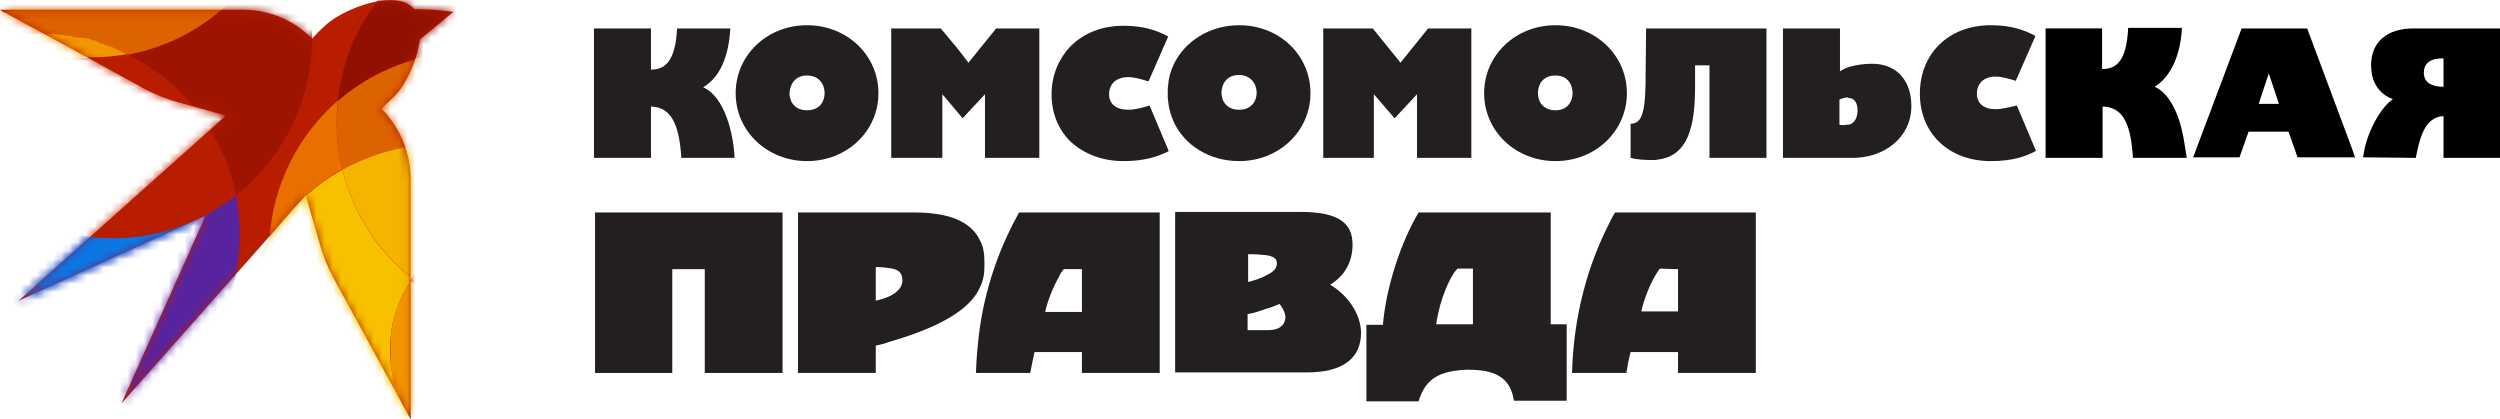 <svg width="304" height="51" viewBox="0 0 304 51" fill="none" xmlns="http://www.w3.org/2000/svg">
<g clip-path="url(#clip0_7447_1099)">
<path fill-rule="evenodd" clip-rule="evenodd" d="M189.15 19.59C194.008 19.59 197.83 15.947 197.83 11.329C197.83 6.71 194.008 3.067 189.15 3.067C184.291 3.067 180.47 6.71 180.47 11.329C180.47 15.947 184.291 19.59 189.15 19.59ZM189.15 9.182C190.64 9.182 191.223 10.288 191.223 11.329C191.223 12.304 190.64 13.41 189.15 13.41C187.66 13.41 187.012 12.369 187.012 11.329C187.012 10.288 187.595 9.182 189.15 9.182Z" fill="#231F20"/>
<path fill-rule="evenodd" clip-rule="evenodd" d="M150.672 3.067C147.045 3.067 144 5.084 142.704 7.881C142.381 8.596 142.121 9.377 142.057 10.288C141.992 10.613 141.992 11.003 141.992 11.329C141.992 11.654 141.992 12.044 142.057 12.369C142.121 13.215 142.381 13.996 142.704 14.776C144 17.639 147.045 19.59 150.672 19.59C155.53 19.59 159.352 15.947 159.352 11.329C159.352 6.71 155.595 3.067 150.672 3.067ZM150.672 13.345C149.182 13.345 148.534 12.304 148.534 11.264C148.534 10.288 149.117 9.117 150.672 9.117C152.097 9.117 152.81 10.223 152.81 11.264C152.81 12.304 152.162 13.345 150.672 13.345Z" fill="#231F20"/>
<path fill-rule="evenodd" clip-rule="evenodd" d="M136.615 19.59C139.142 19.59 140.696 19.07 142.057 18.419C142.057 18.354 142.057 18.354 142.121 18.354L142.057 18.224L139.789 12.825C139.012 13.085 137.976 13.345 137.198 13.345C135.709 13.345 134.866 12.63 134.866 11.459C134.866 10.288 135.644 9.377 137.198 9.377C137.911 9.377 138.818 9.637 139.66 9.897L142.057 4.433C140.696 3.718 139.142 3.132 136.615 3.132C133.96 3.132 131.757 4.043 130.138 5.669C128.777 7.1 127.87 9.117 127.87 11.459C127.87 13.8 128.713 15.752 130.138 17.183C131.757 18.679 133.96 19.59 136.615 19.59Z" fill="#231F20"/>
<path fill-rule="evenodd" clip-rule="evenodd" d="M114.591 11.459L116.405 13.605L117.053 14.386L119.773 11.459V19.2H126.381V3.458H121.134L117.765 7.621L116.405 5.864L114.397 3.458H108.372V19.2H114.591V11.459Z" fill="#231F20"/>
<path fill-rule="evenodd" clip-rule="evenodd" d="M225.296 19.2C229.117 19.2 232.421 16.728 232.421 12.89C232.421 9.898 230.737 7.751 227.628 7.751C226.721 7.751 225.749 7.881 224.842 8.141C224.389 8.271 224.065 8.466 223.741 8.662V3.458H216.81V19.2H225.296ZM223.676 15.167V12.109C223.87 11.979 224.453 11.849 224.648 11.849C224.713 11.849 224.713 11.849 224.777 11.914C225.49 11.914 225.879 12.5 225.879 13.41C225.879 14.321 225.49 15.037 224.777 15.167C224.713 15.167 224.583 15.167 224.518 15.167C224.324 15.232 223.935 15.232 223.676 15.167Z" fill="#231F20"/>
<path fill-rule="evenodd" clip-rule="evenodd" d="M188.567 25.835H172.502C170.3 29.543 168.551 34.942 168.162 39.496H166.154V48.798H172.502C173.215 46.391 174.64 45.415 176.907 45.09C177.36 45.025 177.943 44.96 178.526 44.96C181.7 44.96 183.644 45.806 184.097 48.733H190.51V39.431H188.567V25.835ZM179.109 39.431H174.64C174.899 37.544 175.676 34.877 176.842 33.121C176.972 32.991 177.036 32.861 177.231 32.665H179.109V39.431Z" fill="#231F20"/>
<path fill-rule="evenodd" clip-rule="evenodd" d="M201.652 19.395C205.215 18.94 206.121 15.492 206.121 10.548V7.946H207.87V19.2H214.802V3.458H200.162L200.097 10.353C200.032 14.126 199.449 15.037 198.283 15.037V19.2C198.996 19.395 199.903 19.46 200.874 19.46C201.069 19.46 201.393 19.46 201.652 19.395Z" fill="#231F20"/>
<path fill-rule="evenodd" clip-rule="evenodd" d="M167.061 11.459L169.587 14.386L172.308 11.459V19.2H178.915V3.458H173.668L173.344 3.848L170.3 7.621L166.931 3.458H160.907V19.2H167.061V11.459Z" fill="#231F20"/>
<path fill-rule="evenodd" clip-rule="evenodd" d="M161.749 34.617C163.692 33.446 164.47 31.625 164.47 29.738C164.47 27.266 162.98 25.77 158.186 25.77H142.899V45.285H158.899C163.109 45.285 165.506 43.724 165.506 40.407C165.441 38.065 163.822 35.853 161.749 34.617ZM151.773 30.909C152.745 30.909 153.457 30.974 154.04 31.039C154.818 31.169 155.271 31.43 155.271 32.015C155.271 32.6 154.883 33.056 154.04 33.446C153.522 33.771 152.745 34.032 151.773 34.292V30.909ZM154.235 40.146H151.708V38.195C152.486 38.065 153.263 37.804 153.976 37.544C154.559 37.414 155.077 37.154 155.595 36.959C155.919 37.349 156.308 38.065 156.308 38.52C156.308 39.431 155.66 40.146 154.235 40.146Z" fill="#231F20"/>
<path fill-rule="evenodd" clip-rule="evenodd" d="M119.709 31.885C119.709 30.844 119.579 29.998 119.19 29.283C118.024 26.746 115.045 25.835 111.093 25.835H97.036V45.35H106.494V42.033C107.077 41.903 107.595 41.773 108.113 41.577C115.563 39.431 118.283 37.024 119.19 34.877C119.709 33.836 119.709 32.861 119.709 31.885ZM108.113 36.048C107.66 36.243 107.077 36.438 106.494 36.568V32.47C107.142 32.47 107.66 32.535 108.113 32.6C109.344 32.73 109.733 33.251 109.733 34.096C109.733 34.747 109.344 35.462 108.113 36.048Z" fill="#231F20"/>
<path fill-rule="evenodd" clip-rule="evenodd" d="M242.656 13.28C241.231 13.28 240.389 12.565 240.389 11.394C240.389 10.223 241.166 9.312 242.656 9.312C243.368 9.312 244.34 9.572 245.117 9.832L247.514 4.368C246.154 3.653 244.599 3.067 242.073 3.067C236.955 3.067 233.457 6.515 233.457 11.394C233.457 16.207 236.955 19.59 242.073 19.59C244.664 19.59 246.219 19.07 247.579 18.354L245.247 12.825C244.47 13.02 243.368 13.28 242.656 13.28Z" fill="#231F20"/>
<path fill-rule="evenodd" clip-rule="evenodd" d="M196.405 25.835C196.081 26.29 195.822 26.876 195.563 27.396C193.166 32.145 191.352 38.195 191.158 45.35H197.765C197.895 44.635 198.024 43.724 198.283 42.813H204.049V45.35H213.506V25.835H196.405ZM204.049 32.73V37.869H199.579C199.903 36.373 200.745 34.161 201.781 32.73C201.781 32.73 201.781 32.73 201.846 32.665L204.049 32.73Z" fill="#231F20"/>
<path fill-rule="evenodd" clip-rule="evenodd" d="M123.919 25.835C121.846 29.543 120.032 34.096 119.19 39.561C118.931 41.382 118.737 43.334 118.672 45.35H125.279C125.409 44.635 125.603 43.724 125.798 42.813H131.563V45.35H141.02V25.835H123.919ZM131.563 37.934H127.093C127.352 36.699 128 35.007 128.777 33.641C128.907 33.316 129.101 33.056 129.296 32.795C129.296 32.795 129.36 32.795 129.36 32.73H131.563V37.934Z" fill="#231F20"/>
<path fill-rule="evenodd" clip-rule="evenodd" d="M72.356 25.835V45.35H81.749V32.73H85.7V45.35H95.158V25.835H72.356Z" fill="#231F20"/>
<path fill-rule="evenodd" clip-rule="evenodd" d="M98.138 19.59C102.996 19.59 106.818 15.947 106.818 11.329C106.818 6.71 102.996 3.067 98.138 3.067C93.279 3.067 89.457 6.71 89.457 11.329C89.457 15.947 93.279 19.59 98.138 19.59ZM98.138 9.182C99.627 9.182 100.275 10.288 100.275 11.329C100.275 12.304 99.692 13.41 98.138 13.41C96.648 13.41 96 12.369 96 11.329C96.065 10.288 96.648 9.182 98.138 9.182Z" fill="#231F20"/>
<path fill-rule="evenodd" clip-rule="evenodd" d="M79.158 12.955C81.619 13.02 82.591 15.102 82.85 19.2H89.328C89.198 16.338 88.162 11.784 85.506 10.613C87.579 9.377 88.615 6.84 88.81 3.458H82.332C82.138 7.491 80.842 8.466 79.158 8.466V3.458H72.227V19.2H79.158V12.955Z" fill="#231F20"/>
<path d="M265.652 17.573C265.263 14.841 264.227 11.589 262.024 10.548C263.968 9.312 265.134 6.775 265.328 3.392H258.785C258.591 7.426 257.36 8.401 255.611 8.401V3.457H248.745V19.2H255.676V12.955C258.202 13.02 259.109 15.101 259.368 19.2H265.911L265.652 17.573Z" fill="black"/>
<path d="M293.765 19.2C294.154 17.118 294.672 15.167 295.968 14.451C296.291 14.256 296.68 14.126 297.134 14.126V19.2H304.065V3.458H293.506C290.267 3.458 288.324 5.084 288.324 7.946C288.324 10.223 289.555 11.589 290.98 12.044C289.684 12.955 288.194 15.297 287.547 18.029C287.482 18.289 287.352 19.135 287.352 19.135H287.935L293.765 19.2ZM297.134 7.1V10.548C296.68 10.548 294.737 10.548 294.737 8.857C294.737 7.035 296.68 7.1 297.134 7.1Z" fill="black"/>
<path d="M280.551 3.458H272.583L267.271 17.574L266.688 19.135H272.324L273.425 16.012H278.283L279.385 19.135H286.381L285.992 18.029L280.551 3.458ZM274.656 12.63L275.887 8.922L277.117 12.63H274.656Z" fill="black"/>
<path fill-rule="evenodd" clip-rule="evenodd" d="M7.255 5.149L1.49 2.026L1.296 1.896L1.101 1.831L0.842 1.636L0.648 1.571L0.583 1.506H0.518H0.453L0 1.181C0 1.181 20.016 1.181 29.538 1.181C32.713 1.181 35.692 2.417 37.959 4.693C38.413 4.173 38.931 3.653 39.449 3.197C40.874 1.766 44.632 0.01 47.482 0.01C48.583 0.01 49.555 0.27 50.202 0.92C50.267 0.986 50.332 1.051 50.397 1.116C52.016 1.116 53.765 1.246 55.126 1.441L51.044 4.824C50.721 7.491 49.231 10.483 47.935 11.719C47.417 12.239 46.899 12.695 46.381 13.215C48.648 15.492 49.943 18.614 49.943 21.867C49.943 31.429 49.943 51.01 49.943 51.01C49.943 51.01 43.53 39.236 40.745 34.162C39.903 32.665 39.255 31.039 38.802 29.348C38.089 26.941 37.182 23.753 37.182 23.753L14.769 49.058L25.004 26.225L2.267 36.568L27.466 14.061C27.466 14.061 24.291 13.15 21.895 12.5C20.21 12.044 18.591 11.394 17.101 10.548C13.603 8.597 7.255 5.149 7.255 5.149Z" fill="#B91D00"/>
<mask id="mask0_7447_1099" style="mask-type:luminance" maskUnits="userSpaceOnUse" x="0" y="0" width="56" height="52">
<path d="M7.255 5.149L1.49 2.026L1.296 1.896L1.101 1.831L0.842 1.636L0.648 1.571L0.583 1.506H0.518H0.453L0 1.181C0 1.181 20.016 1.181 29.538 1.181C32.713 1.181 35.692 2.417 37.959 4.693C38.413 4.173 38.931 3.653 39.449 3.197C40.874 1.766 44.632 0.01 47.482 0.01C48.583 0.01 49.555 0.27 50.202 0.92C50.267 0.986 50.332 1.051 50.397 1.116C52.016 1.116 53.765 1.246 55.126 1.441L51.044 4.824C50.721 7.491 49.231 10.483 47.935 11.719C47.417 12.239 46.899 12.695 46.381 13.215C48.648 15.492 49.943 18.614 49.943 21.867C49.943 31.429 49.943 51.01 49.943 51.01C49.943 51.01 43.53 39.236 40.745 34.162C39.903 32.665 39.255 31.039 38.802 29.348C38.089 26.941 37.182 23.753 37.182 23.753L14.769 49.058L25.004 26.225L2.267 36.568L27.466 14.061C27.466 14.061 24.291 13.15 21.895 12.5C20.21 12.044 18.591 11.394 17.101 10.548C13.603 8.597 7.255 5.149 7.255 5.149Z" fill="white"/>
</mask>
<g mask="url(#mask0_7447_1099)">
<path fill-rule="evenodd" clip-rule="evenodd" d="M41.069 12.239C42.364 0.01 52.664 -9.488 65.166 -9.488C78.51 -9.488 89.393 1.441 89.393 14.841C89.393 17.248 89.069 19.525 88.421 21.737C85.636 19.07 81.879 17.443 77.733 17.443C77.603 17.443 77.409 17.443 77.279 17.443C72.939 10.743 65.425 6.32 56.939 6.32C50.85 6.32 45.344 8.596 41.069 12.239Z" fill="#921000"/>
</g>
<mask id="mask1_7447_1099" style="mask-type:luminance" maskUnits="userSpaceOnUse" x="0" y="0" width="56" height="52">
<path d="M7.255 5.149L1.49 2.026L1.296 1.896L1.101 1.831L0.842 1.636L0.648 1.571L0.583 1.506H0.518H0.453L0 1.181C0 1.181 20.016 1.181 29.538 1.181C32.713 1.181 35.692 2.417 37.959 4.693C38.413 4.173 38.931 3.653 39.449 3.197C40.874 1.766 44.632 0.01 47.482 0.01C48.583 0.01 49.555 0.27 50.202 0.92C50.267 0.986 50.332 1.051 50.397 1.116C52.016 1.116 53.765 1.246 55.126 1.441L51.044 4.824C50.721 7.491 49.231 10.483 47.935 11.719C47.417 12.239 46.899 12.695 46.381 13.215C48.648 15.492 49.943 18.614 49.943 21.867C49.943 31.429 49.943 51.01 49.943 51.01C49.943 51.01 43.53 39.236 40.745 34.162C39.903 32.665 39.255 31.039 38.802 29.348C38.089 26.941 37.182 23.753 37.182 23.753L14.769 49.058L25.004 26.225L2.267 36.568L27.466 14.061C27.466 14.061 24.291 13.15 21.895 12.5C20.21 12.044 18.591 11.394 17.101 10.548C13.603 8.597 7.255 5.149 7.255 5.149Z" fill="white"/>
</mask>
<g mask="url(#mask1_7447_1099)">
<path fill-rule="evenodd" clip-rule="evenodd" d="M32.777 29.088C32.713 29.608 32.713 30.128 32.713 30.649C32.713 42.944 41.846 53.157 53.7 54.783C56.162 56.539 59.077 57.515 62.316 57.515C68.47 57.515 73.781 53.742 76.049 48.408C76.243 48.408 76.502 48.473 76.696 48.473C73.846 58.751 64.454 66.232 53.377 66.232C39.968 66.232 29.15 55.303 29.15 41.903C29.15 37.219 30.445 32.796 32.777 29.088Z" fill="#DD7700"/>
</g>
<mask id="mask2_7447_1099" style="mask-type:luminance" maskUnits="userSpaceOnUse" x="0" y="0" width="56" height="52">
<path d="M7.255 5.149L1.49 2.026L1.296 1.896L1.101 1.831L0.842 1.636L0.648 1.571L0.583 1.506H0.518H0.453L0 1.181C0 1.181 20.016 1.181 29.538 1.181C32.713 1.181 35.692 2.417 37.959 4.693C38.413 4.173 38.931 3.653 39.449 3.197C40.874 1.766 44.632 0.01 47.482 0.01C48.583 0.01 49.555 0.27 50.202 0.92C50.267 0.986 50.332 1.051 50.397 1.116C52.016 1.116 53.765 1.246 55.126 1.441L51.044 4.824C50.721 7.491 49.231 10.483 47.935 11.719C47.417 12.239 46.899 12.695 46.381 13.215C48.648 15.492 49.943 18.614 49.943 21.867C49.943 31.429 49.943 51.01 49.943 51.01C49.943 51.01 43.53 39.236 40.745 34.162C39.903 32.665 39.255 31.039 38.802 29.348C38.089 26.941 37.182 23.753 37.182 23.753L14.769 49.058L25.004 26.225L2.267 36.568L27.466 14.061C27.466 14.061 24.291 13.15 21.895 12.5C20.21 12.044 18.591 11.394 17.101 10.548C13.603 8.597 7.255 5.149 7.255 5.149Z" fill="white"/>
</mask>
<g mask="url(#mask2_7447_1099)">
<path fill-rule="evenodd" clip-rule="evenodd" d="M33.879 -8.837C36.47 -4.999 37.959 -0.381 37.959 4.628C37.959 12.37 34.332 19.265 28.696 23.753C27.206 16.207 22.219 9.963 15.547 6.645C24.032 5.084 30.964 -0.901 33.879 -8.837Z" fill="#9F1400"/>
</g>
<mask id="mask3_7447_1099" style="mask-type:luminance" maskUnits="userSpaceOnUse" x="0" y="0" width="56" height="52">
<path d="M7.255 5.149L1.49 2.026L1.296 1.896L1.101 1.831L0.842 1.636L0.648 1.571L0.583 1.506H0.518H0.453L0 1.181C0 1.181 20.016 1.181 29.538 1.181C32.713 1.181 35.692 2.417 37.959 4.693C38.413 4.173 38.931 3.653 39.449 3.197C40.874 1.766 44.632 0.01 47.482 0.01C48.583 0.01 49.555 0.27 50.202 0.92C50.267 0.986 50.332 1.051 50.397 1.116C52.016 1.116 53.765 1.246 55.126 1.441L51.044 4.824C50.721 7.491 49.231 10.483 47.935 11.719C47.417 12.239 46.899 12.695 46.381 13.215C48.648 15.492 49.943 18.614 49.943 21.867C49.943 31.429 49.943 51.01 49.943 51.01C49.943 51.01 43.53 39.236 40.745 34.162C39.903 32.665 39.255 31.039 38.802 29.348C38.089 26.941 37.182 23.753 37.182 23.753L14.769 49.058L25.004 26.225L2.267 36.568L27.466 14.061C27.466 14.061 24.291 13.15 21.895 12.5C20.21 12.044 18.591 11.394 17.101 10.548C13.603 8.597 7.255 5.149 7.255 5.149Z" fill="white"/>
</mask>
<g mask="url(#mask3_7447_1099)">
<path fill-rule="evenodd" clip-rule="evenodd" d="M-9.069 -3.828C-6.672 -0.315 -3.433 2.612 0.453 4.498C-3.433 5.214 -7.061 6.84 -10.105 9.247C-10.429 7.751 -10.559 6.19 -10.559 4.629C-10.559 1.636 -10.04 -1.226 -9.069 -3.828Z" fill="#6B0200"/>
</g>
<mask id="mask4_7447_1099" style="mask-type:luminance" maskUnits="userSpaceOnUse" x="0" y="0" width="56" height="52">
<path d="M7.255 5.149L1.49 2.026L1.296 1.896L1.101 1.831L0.842 1.636L0.648 1.571L0.583 1.506H0.518H0.453L0 1.181C0 1.181 20.016 1.181 29.538 1.181C32.713 1.181 35.692 2.417 37.959 4.693C38.413 4.173 38.931 3.653 39.449 3.197C40.874 1.766 44.632 0.01 47.482 0.01C48.583 0.01 49.555 0.27 50.202 0.92C50.267 0.986 50.332 1.051 50.397 1.116C52.016 1.116 53.765 1.246 55.126 1.441L51.044 4.824C50.721 7.491 49.231 10.483 47.935 11.719C47.417 12.239 46.899 12.695 46.381 13.215C48.648 15.492 49.943 18.614 49.943 21.867C49.943 31.429 49.943 51.01 49.943 51.01C49.943 51.01 43.53 39.236 40.745 34.162C39.903 32.665 39.255 31.039 38.802 29.348C38.089 26.941 37.182 23.753 37.182 23.753L14.769 49.058L25.004 26.225L2.267 36.568L27.466 14.061C27.466 14.061 24.291 13.15 21.895 12.5C20.21 12.044 18.591 11.394 17.101 10.548C13.603 8.597 7.255 5.149 7.255 5.149Z" fill="white"/>
</mask>
<g mask="url(#mask4_7447_1099)">
<path fill-rule="evenodd" clip-rule="evenodd" d="M41.069 12.239C41.004 13.085 40.939 13.931 40.939 14.841C40.939 16.793 41.198 18.744 41.652 20.566C38.024 22.582 34.98 25.51 32.777 29.087C33.166 22.387 36.34 16.402 41.069 12.239Z" fill="#E96F00"/>
</g>
<mask id="mask5_7447_1099" style="mask-type:luminance" maskUnits="userSpaceOnUse" x="0" y="0" width="56" height="52">
<path d="M7.255 5.149L1.49 2.026L1.296 1.896L1.101 1.831L0.842 1.636L0.648 1.571L0.583 1.506H0.518H0.453L0 1.181C0 1.181 20.016 1.181 29.538 1.181C32.713 1.181 35.692 2.417 37.959 4.693C38.413 4.173 38.931 3.653 39.449 3.197C40.874 1.766 44.632 0.01 47.482 0.01C48.583 0.01 49.555 0.27 50.202 0.92C50.267 0.986 50.332 1.051 50.397 1.116C52.016 1.116 53.765 1.246 55.126 1.441L51.044 4.824C50.721 7.491 49.231 10.483 47.935 11.719C47.417 12.239 46.899 12.695 46.381 13.215C48.648 15.492 49.943 18.614 49.943 21.867C49.943 31.429 49.943 51.01 49.943 51.01C49.943 51.01 43.53 39.236 40.745 34.162C39.903 32.665 39.255 31.039 38.802 29.348C38.089 26.941 37.182 23.753 37.182 23.753L14.769 49.058L25.004 26.225L2.267 36.568L27.466 14.061C27.466 14.061 24.291 13.15 21.895 12.5C20.21 12.044 18.591 11.394 17.101 10.548C13.603 8.597 7.255 5.149 7.255 5.149Z" fill="white"/>
</mask>
<g mask="url(#mask5_7447_1099)">
<path fill-rule="evenodd" clip-rule="evenodd" d="M41.652 20.631C41.198 18.809 40.939 16.858 40.939 14.906C40.939 14.061 41.004 13.15 41.069 12.304C45.344 8.597 50.85 6.385 56.939 6.385C65.49 6.385 72.939 10.808 77.279 17.509C73.328 17.639 69.765 19.2 67.109 21.737L66.98 21.867C63.093 19.2 58.364 17.639 53.312 17.639C49.101 17.573 45.085 18.679 41.652 20.631Z" fill="#DD6200"/>
</g>
<mask id="mask6_7447_1099" style="mask-type:luminance" maskUnits="userSpaceOnUse" x="0" y="0" width="56" height="52">
<path d="M7.255 5.149L1.49 2.026L1.296 1.896L1.101 1.831L0.842 1.636L0.648 1.571L0.583 1.506H0.518H0.453L0 1.181C0 1.181 20.016 1.181 29.538 1.181C32.713 1.181 35.692 2.417 37.959 4.693C38.413 4.173 38.931 3.653 39.449 3.197C40.874 1.766 44.632 0.01 47.482 0.01C48.583 0.01 49.555 0.27 50.202 0.92C50.267 0.986 50.332 1.051 50.397 1.116C52.016 1.116 53.765 1.246 55.126 1.441L51.044 4.824C50.721 7.491 49.231 10.483 47.935 11.719C47.417 12.239 46.899 12.695 46.381 13.215C48.648 15.492 49.943 18.614 49.943 21.867C49.943 31.429 49.943 51.01 49.943 51.01C49.943 51.01 43.53 39.236 40.745 34.162C39.903 32.665 39.255 31.039 38.802 29.348C38.089 26.941 37.182 23.753 37.182 23.753L14.769 49.058L25.004 26.225L2.267 36.568L27.466 14.061C27.466 14.061 24.291 13.15 21.895 12.5C20.21 12.044 18.591 11.394 17.101 10.548C13.603 8.597 7.255 5.149 7.255 5.149Z" fill="white"/>
</mask>
<g mask="url(#mask6_7447_1099)">
<path fill-rule="evenodd" clip-rule="evenodd" d="M41.652 20.631C42.947 25.965 45.992 30.649 50.138 33.901C48.389 36.373 47.417 39.3 47.417 42.553C47.417 47.627 49.879 52.05 53.7 54.783C41.846 53.156 32.713 43.008 32.713 30.649C32.713 30.128 32.713 29.608 32.777 29.087C34.915 25.575 38.024 22.647 41.652 20.631Z" fill="#F8C100"/>
</g>
<mask id="mask7_7447_1099" style="mask-type:luminance" maskUnits="userSpaceOnUse" x="0" y="0" width="56" height="52">
<path d="M7.255 5.149L1.49 2.026L1.296 1.896L1.101 1.831L0.842 1.636L0.648 1.571L0.583 1.506H0.518H0.453L0 1.181C0 1.181 20.016 1.181 29.538 1.181C32.713 1.181 35.692 2.417 37.959 4.693C38.413 4.173 38.931 3.653 39.449 3.197C40.874 1.766 44.632 0.01 47.482 0.01C48.583 0.01 49.555 0.27 50.202 0.92C50.267 0.986 50.332 1.051 50.397 1.116C52.016 1.116 53.765 1.246 55.126 1.441L51.044 4.824C50.721 7.491 49.231 10.483 47.935 11.719C47.417 12.239 46.899 12.695 46.381 13.215C48.648 15.492 49.943 18.614 49.943 21.867C49.943 31.429 49.943 51.01 49.943 51.01C49.943 51.01 43.53 39.236 40.745 34.162C39.903 32.665 39.255 31.039 38.802 29.348C38.089 26.941 37.182 23.753 37.182 23.753L14.769 49.058L25.004 26.225L2.267 36.568L27.466 14.061C27.466 14.061 24.291 13.15 21.895 12.5C20.21 12.044 18.591 11.394 17.101 10.548C13.603 8.597 7.255 5.149 7.255 5.149Z" fill="white"/>
</mask>
<g mask="url(#mask7_7447_1099)">
<path fill-rule="evenodd" clip-rule="evenodd" d="M41.652 20.631C45.15 18.679 49.101 17.573 53.377 17.573C58.429 17.573 63.158 19.135 67.044 21.802C66.85 21.997 66.656 22.192 66.462 22.387C66.267 22.582 66.073 22.778 65.943 23.038C65.879 23.168 65.749 23.233 65.684 23.363L65.555 23.558L65.49 23.688C65.425 23.818 65.36 23.883 65.231 24.014V24.079L65.101 24.209L65.036 24.339V24.404C64.972 24.534 64.907 24.599 64.842 24.729V24.794L64.777 24.924L64.713 25.054V25.119C64.648 25.25 64.583 25.315 64.518 25.445V25.51L64.453 25.64L64.389 25.835V25.9C64.324 26.03 64.259 26.16 64.194 26.225V26.29V26.355L64.13 26.485L64 26.681C63.935 26.811 63.87 26.941 63.87 27.071V27.136V27.201C63.806 27.331 63.806 27.461 63.741 27.591C63.611 27.591 63.417 27.591 63.288 27.591H62.834C62.705 27.591 62.575 27.591 62.381 27.591H62.316H62.186H61.992H61.862H61.798H61.733H61.603H61.474H61.409H61.344H61.279H61.02H60.956C60.826 27.591 60.696 27.656 60.567 27.656H60.502L60.243 27.721H60.178H60.113H60.049H59.919H59.789H59.725H59.66L58.947 27.982H58.753H58.688H58.623H58.559L58.235 28.047C58.105 28.112 57.976 28.112 57.846 28.177H57.781H57.717L57.522 28.242H57.458H57.393H57.328L57.198 28.307L57.004 28.567H56.939H56.874H56.81L56.615 28.632H56.551C56.421 28.697 56.291 28.762 56.162 28.827L56.097 28.892L55.903 29.023H55.838H55.773L55.709 29.087L55.579 29.153L55.385 29.283H55.32L55.255 29.348L55.19 29.413L55.061 29.478L54.996 29.543H54.931H54.866L54.607 29.738C54.478 29.803 54.348 29.868 54.283 29.933L54.219 29.998L54.089 30.128L54.024 30.193L53.959 30.258H53.765L53.636 30.323L53.506 30.389L53.441 30.454L53.377 30.519V30.584L53.182 30.714H53.117C52.988 30.779 52.923 30.909 52.794 30.974L52.729 31.039L52.534 31.234L52.47 31.299H52.405L52.34 31.364L52.211 31.494L52.146 31.559L52.081 31.625L52.016 31.69L51.951 31.755L51.822 31.885L51.757 31.95L51.498 32.21C51.433 32.34 51.304 32.405 51.239 32.535L51.174 32.6L51.044 32.795L50.98 32.861L50.915 32.925L50.85 32.991L50.785 33.121L50.656 33.251L50.526 33.316L50.397 33.511V33.576C50.332 33.706 50.202 33.836 50.138 33.901C45.992 30.584 42.947 25.965 41.652 20.631Z" fill="#F4B400"/>
</g>
<mask id="mask8_7447_1099" style="mask-type:luminance" maskUnits="userSpaceOnUse" x="0" y="0" width="56" height="52">
<path d="M7.255 5.149L1.49 2.026L1.296 1.896L1.101 1.831L0.842 1.636L0.648 1.571L0.583 1.506H0.518H0.453L0 1.181C0 1.181 20.016 1.181 29.538 1.181C32.713 1.181 35.692 2.417 37.959 4.693C38.413 4.173 38.931 3.653 39.449 3.197C40.874 1.766 44.632 0.01 47.482 0.01C48.583 0.01 49.555 0.27 50.202 0.92C50.267 0.986 50.332 1.051 50.397 1.116C52.016 1.116 53.765 1.246 55.126 1.441L51.044 4.824C50.721 7.491 49.231 10.483 47.935 11.719C47.417 12.239 46.899 12.695 46.381 13.215C48.648 15.492 49.943 18.614 49.943 21.867C49.943 31.429 49.943 51.01 49.943 51.01C49.943 51.01 43.53 39.236 40.745 34.162C39.903 32.665 39.255 31.039 38.802 29.348C38.089 26.941 37.182 23.753 37.182 23.753L14.769 49.058L25.004 26.225L2.267 36.568L27.466 14.061C27.466 14.061 24.291 13.15 21.895 12.5C20.21 12.044 18.591 11.394 17.101 10.548C13.603 8.597 7.255 5.149 7.255 5.149Z" fill="white"/>
</mask>
<g mask="url(#mask8_7447_1099)">
<path fill-rule="evenodd" clip-rule="evenodd" d="M-9.069 -3.828C-5.636 -13.13 3.239 -19.701 13.668 -19.701C22.089 -19.701 29.474 -15.407 33.814 -8.837C30.964 -0.901 24.032 5.084 15.547 6.645C12.308 5.019 8.68 4.108 4.794 4.108C3.304 4.108 1.814 4.238 0.389 4.498C-3.433 2.612 -6.672 -0.315 -9.069 -3.828Z" fill="#DD6200"/>
</g>
<mask id="mask9_7447_1099" style="mask-type:luminance" maskUnits="userSpaceOnUse" x="0" y="0" width="56" height="52">
<path d="M7.255 5.149L1.49 2.026L1.296 1.896L1.101 1.831L0.842 1.636L0.648 1.571L0.583 1.506H0.518H0.453L0 1.181C0 1.181 20.016 1.181 29.538 1.181C32.713 1.181 35.692 2.417 37.959 4.693C38.413 4.173 38.931 3.653 39.449 3.197C40.874 1.766 44.632 0.01 47.482 0.01C48.583 0.01 49.555 0.27 50.202 0.92C50.267 0.986 50.332 1.051 50.397 1.116C52.016 1.116 53.765 1.246 55.126 1.441L51.044 4.824C50.721 7.491 49.231 10.483 47.935 11.719C47.417 12.239 46.899 12.695 46.381 13.215C48.648 15.492 49.943 18.614 49.943 21.867C49.943 31.429 49.943 51.01 49.943 51.01C49.943 51.01 43.53 39.236 40.745 34.162C39.903 32.665 39.255 31.039 38.802 29.348C38.089 26.941 37.182 23.753 37.182 23.753L14.769 49.058L25.004 26.225L2.267 36.568L27.466 14.061C27.466 14.061 24.291 13.15 21.895 12.5C20.21 12.044 18.591 11.394 17.101 10.548C13.603 8.597 7.255 5.149 7.255 5.149Z" fill="white"/>
</mask>
<g mask="url(#mask9_7447_1099)">
<path fill-rule="evenodd" clip-rule="evenodd" d="M-10.105 9.247C-7.968 20.436 1.879 28.957 13.668 28.957C19.304 28.957 24.551 27.006 28.696 23.753C29.02 25.315 29.15 26.941 29.15 28.632C29.15 42.163 18.267 53.092 4.794 53.092C-8.68 53.092 -19.563 42.163 -19.563 28.632C-19.563 20.696 -15.87 13.736 -10.105 9.247Z" fill="#57239F"/>
</g>
<mask id="mask10_7447_1099" style="mask-type:luminance" maskUnits="userSpaceOnUse" x="0" y="0" width="56" height="52">
<path d="M7.255 5.149L1.49 2.026L1.296 1.896L1.101 1.831L0.842 1.636L0.648 1.571L0.583 1.506H0.518H0.453L0 1.181C0 1.181 20.016 1.181 29.538 1.181C32.713 1.181 35.692 2.417 37.959 4.693C38.413 4.173 38.931 3.653 39.449 3.197C40.874 1.766 44.632 0.01 47.482 0.01C48.583 0.01 49.555 0.27 50.202 0.92C50.267 0.986 50.332 1.051 50.397 1.116C52.016 1.116 53.765 1.246 55.126 1.441L51.044 4.824C50.721 7.491 49.231 10.483 47.935 11.719C47.417 12.239 46.899 12.695 46.381 13.215C48.648 15.492 49.943 18.614 49.943 21.867C49.943 31.429 49.943 51.01 49.943 51.01C49.943 51.01 43.53 39.236 40.745 34.162C39.903 32.665 39.255 31.039 38.802 29.348C38.089 26.941 37.182 23.753 37.182 23.753L14.769 49.058L25.004 26.225L2.267 36.568L27.466 14.061C27.466 14.061 24.291 13.15 21.895 12.5C20.21 12.044 18.591 11.394 17.101 10.548C13.603 8.597 7.255 5.149 7.255 5.149Z" fill="white"/>
</mask>
<g mask="url(#mask10_7447_1099)">
<path fill-rule="evenodd" clip-rule="evenodd" d="M13.279 51.53C10.623 52.506 7.773 53.026 4.794 53.026C-8.68 53.026 -19.563 42.098 -19.563 28.567C-19.563 20.696 -15.87 13.736 -10.105 9.247C-7.968 20.436 1.879 28.957 13.668 28.957C17.296 28.957 20.729 28.177 23.773 26.746L22.219 30.714L9.911 43.919L13.279 51.53Z" fill="#0C77E2"/>
</g>
<mask id="mask11_7447_1099" style="mask-type:luminance" maskUnits="userSpaceOnUse" x="0" y="0" width="56" height="52">
<path d="M7.255 5.149L1.49 2.026L1.296 1.896L1.101 1.831L0.842 1.636L0.648 1.571L0.583 1.506H0.518H0.453L0 1.181C0 1.181 20.016 1.181 29.538 1.181C32.713 1.181 35.692 2.417 37.959 4.693C38.413 4.173 38.931 3.653 39.449 3.197C40.874 1.766 44.632 0.01 47.482 0.01C48.583 0.01 49.555 0.27 50.202 0.92C50.267 0.986 50.332 1.051 50.397 1.116C52.016 1.116 53.765 1.246 55.126 1.441L51.044 4.824C50.721 7.491 49.231 10.483 47.935 11.719C47.417 12.239 46.899 12.695 46.381 13.215C48.648 15.492 49.943 18.614 49.943 21.867C49.943 31.429 49.943 51.01 49.943 51.01C49.943 51.01 43.53 39.236 40.745 34.162C39.903 32.665 39.255 31.039 38.802 29.348C38.089 26.941 37.182 23.753 37.182 23.753L14.769 49.058L25.004 26.225L2.267 36.568L27.466 14.061C27.466 14.061 24.291 13.15 21.895 12.5C20.21 12.044 18.591 11.394 17.101 10.548C13.603 8.597 7.255 5.149 7.255 5.149Z" fill="white"/>
</mask>
<g mask="url(#mask11_7447_1099)">
<path fill-rule="evenodd" clip-rule="evenodd" d="M0.453 4.498C3.692 6.125 7.32 7.035 11.142 7.035C12.632 7.035 14.121 6.905 15.547 6.645C15.352 6.515 15.158 6.45 14.964 6.385C21.959 9.572 27.142 16.012 28.696 23.753C24.551 27.006 19.368 28.957 13.668 28.957C1.879 28.957 -7.968 20.501 -10.105 9.247C-7.061 6.905 -3.498 5.214 0.453 4.498Z" fill="#B91D00"/>
</g>
<mask id="mask12_7447_1099" style="mask-type:luminance" maskUnits="userSpaceOnUse" x="0" y="0" width="56" height="52">
<path d="M7.255 5.149L1.49 2.026L1.296 1.896L1.101 1.831L0.842 1.636L0.648 1.571L0.583 1.506H0.518H0.453L0 1.181C0 1.181 20.016 1.181 29.538 1.181C32.713 1.181 35.692 2.417 37.959 4.693C38.413 4.173 38.931 3.653 39.449 3.197C40.874 1.766 44.632 0.01 47.482 0.01C48.583 0.01 49.555 0.27 50.202 0.92C50.267 0.986 50.332 1.051 50.397 1.116C52.016 1.116 53.765 1.246 55.126 1.441L51.044 4.824C50.721 7.491 49.231 10.483 47.935 11.719C47.417 12.239 46.899 12.695 46.381 13.215C48.648 15.492 49.943 18.614 49.943 21.867C49.943 31.429 49.943 51.01 49.943 51.01C49.943 51.01 43.53 39.236 40.745 34.162C39.903 32.665 39.255 31.039 38.802 29.348C38.089 26.941 37.182 23.753 37.182 23.753L14.769 49.058L25.004 26.225L2.267 36.568L27.466 14.061C27.466 14.061 24.291 13.15 21.895 12.5C20.21 12.044 18.591 11.394 17.101 10.548C13.603 8.597 7.255 5.149 7.255 5.149Z" fill="white"/>
</mask>
<g mask="url(#mask12_7447_1099)">
<path fill-rule="evenodd" clip-rule="evenodd" d="M5.312 4.108H5.441H5.895H5.96H6.413H6.543L6.996 4.173H7.061L7.449 4.238H7.579L8.032 4.303H8.097L8.486 4.368H8.615L9.069 4.498H9.198L9.587 4.563H9.717L10.17 4.628H10.3L10.623 4.693H10.753L11.142 4.823L11.271 4.889L11.595 4.954L11.725 5.019L12.113 5.214L12.308 5.279L12.567 5.344L12.696 5.409L12.826 5.474L13.085 5.539L13.279 5.604L13.474 5.669L13.668 5.734L13.927 5.864L14.057 5.929L14.316 6.059H14.381L14.64 6.19L14.899 6.32C15.093 6.385 15.287 6.515 15.482 6.58C14.057 6.84 12.567 6.97 11.077 6.97C7.255 6.97 3.628 6.059 0.389 4.433H0.453L0.842 4.368H0.972L1.36 4.303H1.555H1.943H2.138L2.462 4.238H2.656H2.98H3.174H3.498H3.692H4.081H4.275H4.794L5.312 4.108Z" fill="#F19700"/>
</g>
<mask id="mask13_7447_1099" style="mask-type:luminance" maskUnits="userSpaceOnUse" x="0" y="0" width="56" height="52">
<path d="M7.255 5.149L1.49 2.026L1.296 1.896L1.101 1.831L0.842 1.636L0.648 1.571L0.583 1.506H0.518H0.453L0 1.181C0 1.181 20.016 1.181 29.538 1.181C32.713 1.181 35.692 2.417 37.959 4.693C38.413 4.173 38.931 3.653 39.449 3.197C40.874 1.766 44.632 0.01 47.482 0.01C48.583 0.01 49.555 0.27 50.202 0.92C50.267 0.986 50.332 1.051 50.397 1.116C52.016 1.116 53.765 1.246 55.126 1.441L51.044 4.824C50.721 7.491 49.231 10.483 47.935 11.719C47.417 12.239 46.899 12.695 46.381 13.215C48.648 15.492 49.943 18.614 49.943 21.867C49.943 31.429 49.943 51.01 49.943 51.01C49.943 51.01 43.53 39.236 40.745 34.162C39.903 32.665 39.255 31.039 38.802 29.348C38.089 26.941 37.182 23.753 37.182 23.753L14.769 49.058L25.004 26.225L2.267 36.568L27.466 14.061C27.466 14.061 24.291 13.15 21.895 12.5C20.21 12.044 18.591 11.394 17.101 10.548C13.603 8.597 7.255 5.149 7.255 5.149Z" fill="white"/>
</mask>
<g mask="url(#mask13_7447_1099)">
<path fill-rule="evenodd" clip-rule="evenodd" d="M53.7 54.783C54.737 54.913 55.838 54.978 56.939 54.978C63.547 54.978 69.571 52.311 73.911 48.017C74.624 48.212 75.271 48.343 76.049 48.408C73.781 53.807 68.47 57.515 62.316 57.515C59.077 57.515 56.097 56.539 53.7 54.783C53.571 54.653 53.441 54.587 53.377 54.522L53.7 54.783Z" fill="#DA1600"/>
</g>
<mask id="mask14_7447_1099" style="mask-type:luminance" maskUnits="userSpaceOnUse" x="0" y="0" width="56" height="52">
<path d="M7.255 5.149L1.49 2.026L1.296 1.896L1.101 1.831L0.842 1.636L0.648 1.571L0.583 1.506H0.518H0.453L0 1.181C0 1.181 20.016 1.181 29.538 1.181C32.713 1.181 35.692 2.417 37.959 4.693C38.413 4.173 38.931 3.653 39.449 3.197C40.874 1.766 44.632 0.01 47.482 0.01C48.583 0.01 49.555 0.27 50.202 0.92C50.267 0.986 50.332 1.051 50.397 1.116C52.016 1.116 53.765 1.246 55.126 1.441L51.044 4.824C50.721 7.491 49.231 10.483 47.935 11.719C47.417 12.239 46.899 12.695 46.381 13.215C48.648 15.492 49.943 18.614 49.943 21.867C49.943 31.429 49.943 51.01 49.943 51.01C49.943 51.01 43.53 39.236 40.745 34.162C39.903 32.665 39.255 31.039 38.802 29.348C38.089 26.941 37.182 23.753 37.182 23.753L14.769 49.058L25.004 26.225L2.267 36.568L27.466 14.061C27.466 14.061 24.291 13.15 21.895 12.5C20.21 12.044 18.591 11.394 17.101 10.548C13.603 8.597 7.255 5.149 7.255 5.149Z" fill="white"/>
</mask>
<g mask="url(#mask14_7447_1099)">
<path fill-rule="evenodd" clip-rule="evenodd" d="M50.138 33.901C53.895 36.894 58.494 38.78 63.611 39.105L63.676 39.301C65.555 43.594 69.376 46.782 73.976 48.017C69.571 52.311 63.611 54.978 57.004 54.978C55.903 54.978 54.802 54.913 53.765 54.783L53.441 54.523L53.377 54.458L53.117 54.262L53.053 54.197L52.664 54.002L52.599 53.937L52.34 53.742L52.275 53.677L51.951 53.417L51.692 53.157L51.627 53.091L51.433 52.896L51.304 52.701L51.109 52.506L51.044 52.441L50.785 52.181L50.526 51.79L50.462 51.725L50.267 51.465L50.202 51.335L50.008 51.075L49.943 50.945L49.814 50.75L49.749 50.684L49.555 50.359L49.36 50.034L49.296 49.904L49.166 49.644L49.036 49.449L48.907 49.188L48.842 49.058L48.713 48.798L48.648 48.733L48.453 48.343L48.389 48.278L48.259 48.017L48.194 47.887L48.13 47.627L48.065 47.497L48 47.237L47.935 47.107V46.651L47.806 46.261V46.131L47.741 45.871V45.741L47.676 45.48V45.35L47.611 45.025V44.96L47.547 44.57V44.44L47.482 44.114V43.984V43.724V43.594V43.269V43.139V42.683C47.352 39.366 48.389 36.373 50.138 33.901Z" fill="#F19700"/>
</g>
<mask id="mask15_7447_1099" style="mask-type:luminance" maskUnits="userSpaceOnUse" x="0" y="0" width="56" height="52">
<path d="M7.255 5.149L1.49 2.026L1.296 1.896L1.101 1.831L0.842 1.636L0.648 1.571L0.583 1.506H0.518H0.453L0 1.181C0 1.181 20.016 1.181 29.538 1.181C32.713 1.181 35.692 2.417 37.959 4.693C38.413 4.173 38.931 3.653 39.449 3.197C40.874 1.766 44.632 0.01 47.482 0.01C48.583 0.01 49.555 0.27 50.202 0.92C50.267 0.986 50.332 1.051 50.397 1.116C52.016 1.116 53.765 1.246 55.126 1.441L51.044 4.824C50.721 7.491 49.231 10.483 47.935 11.719C47.417 12.239 46.899 12.695 46.381 13.215C48.648 15.492 49.943 18.614 49.943 21.867C49.943 31.429 49.943 51.01 49.943 51.01C49.943 51.01 43.53 39.236 40.745 34.162C39.903 32.665 39.255 31.039 38.802 29.348C38.089 26.941 37.182 23.753 37.182 23.753L14.769 49.058L25.004 26.225L2.267 36.568L27.466 14.061C27.466 14.061 24.291 13.15 21.895 12.5C20.21 12.044 18.591 11.394 17.101 10.548C13.603 8.597 7.255 5.149 7.255 5.149Z" fill="white"/>
</mask>
<g mask="url(#mask15_7447_1099)">
<path fill-rule="evenodd" clip-rule="evenodd" d="M63.093 27.917C62.575 29.478 62.251 31.169 62.251 32.991C62.251 33.121 62.251 33.251 62.251 33.381V33.446V33.641V33.706V33.771V33.836V33.967V34.097V34.162V34.227V34.292V34.487V34.552C62.251 34.682 62.251 34.812 62.316 34.942V35.007L62.381 35.267V35.333V35.398V35.463V35.593V35.658V35.723V35.788V35.918V36.048V36.113V36.178V36.243L62.445 36.504V36.569C62.445 36.699 62.51 36.829 62.51 36.959V37.024L62.575 37.284V37.349V37.414L62.64 37.544L62.705 37.674V37.739V37.804L62.769 37.935L62.834 38.13V38.195C62.964 38.52 63.093 38.845 63.223 39.171L63.288 39.301C58.235 38.975 53.571 37.089 49.814 34.097L50.073 33.771L50.138 33.706L50.332 33.446L50.397 33.381L50.591 33.121L50.656 33.056L50.85 32.796L50.915 32.73L51.174 32.405L51.433 32.145L51.498 32.08L51.692 31.885L51.822 31.82L52.016 31.625L52.146 31.56L52.405 31.364L52.47 31.299L52.794 31.039L52.858 30.974L53.117 30.779L53.247 30.714L53.441 30.584L53.571 30.519L53.83 30.389L53.959 30.324L54.283 30.128L54.607 29.933L54.737 29.868L54.996 29.738L55.126 29.673L55.385 29.543L55.514 29.478L55.773 29.348L55.838 29.283L56.227 29.088L56.356 29.023L56.615 28.892L56.745 28.828L57.004 28.762L57.134 28.697L57.393 28.632L57.522 28.567L57.911 28.437L58.3 28.307H58.429L58.688 28.242H58.818L59.077 28.177H59.206L59.53 28.112H59.66L60.049 28.047H60.178L60.502 27.982H60.632H60.891H61.02H61.344H61.474H61.927H62.251H62.316H62.381H62.575H62.769H62.899L63.093 27.917Z" fill="#DA1600"/>
</g>
</g>
<defs>
<clipPath id="clip0_7447_1099">
<rect width="304" height="51" fill="white" transform="translate(0 0.01)"/>
</clipPath>
</defs>
</svg>
